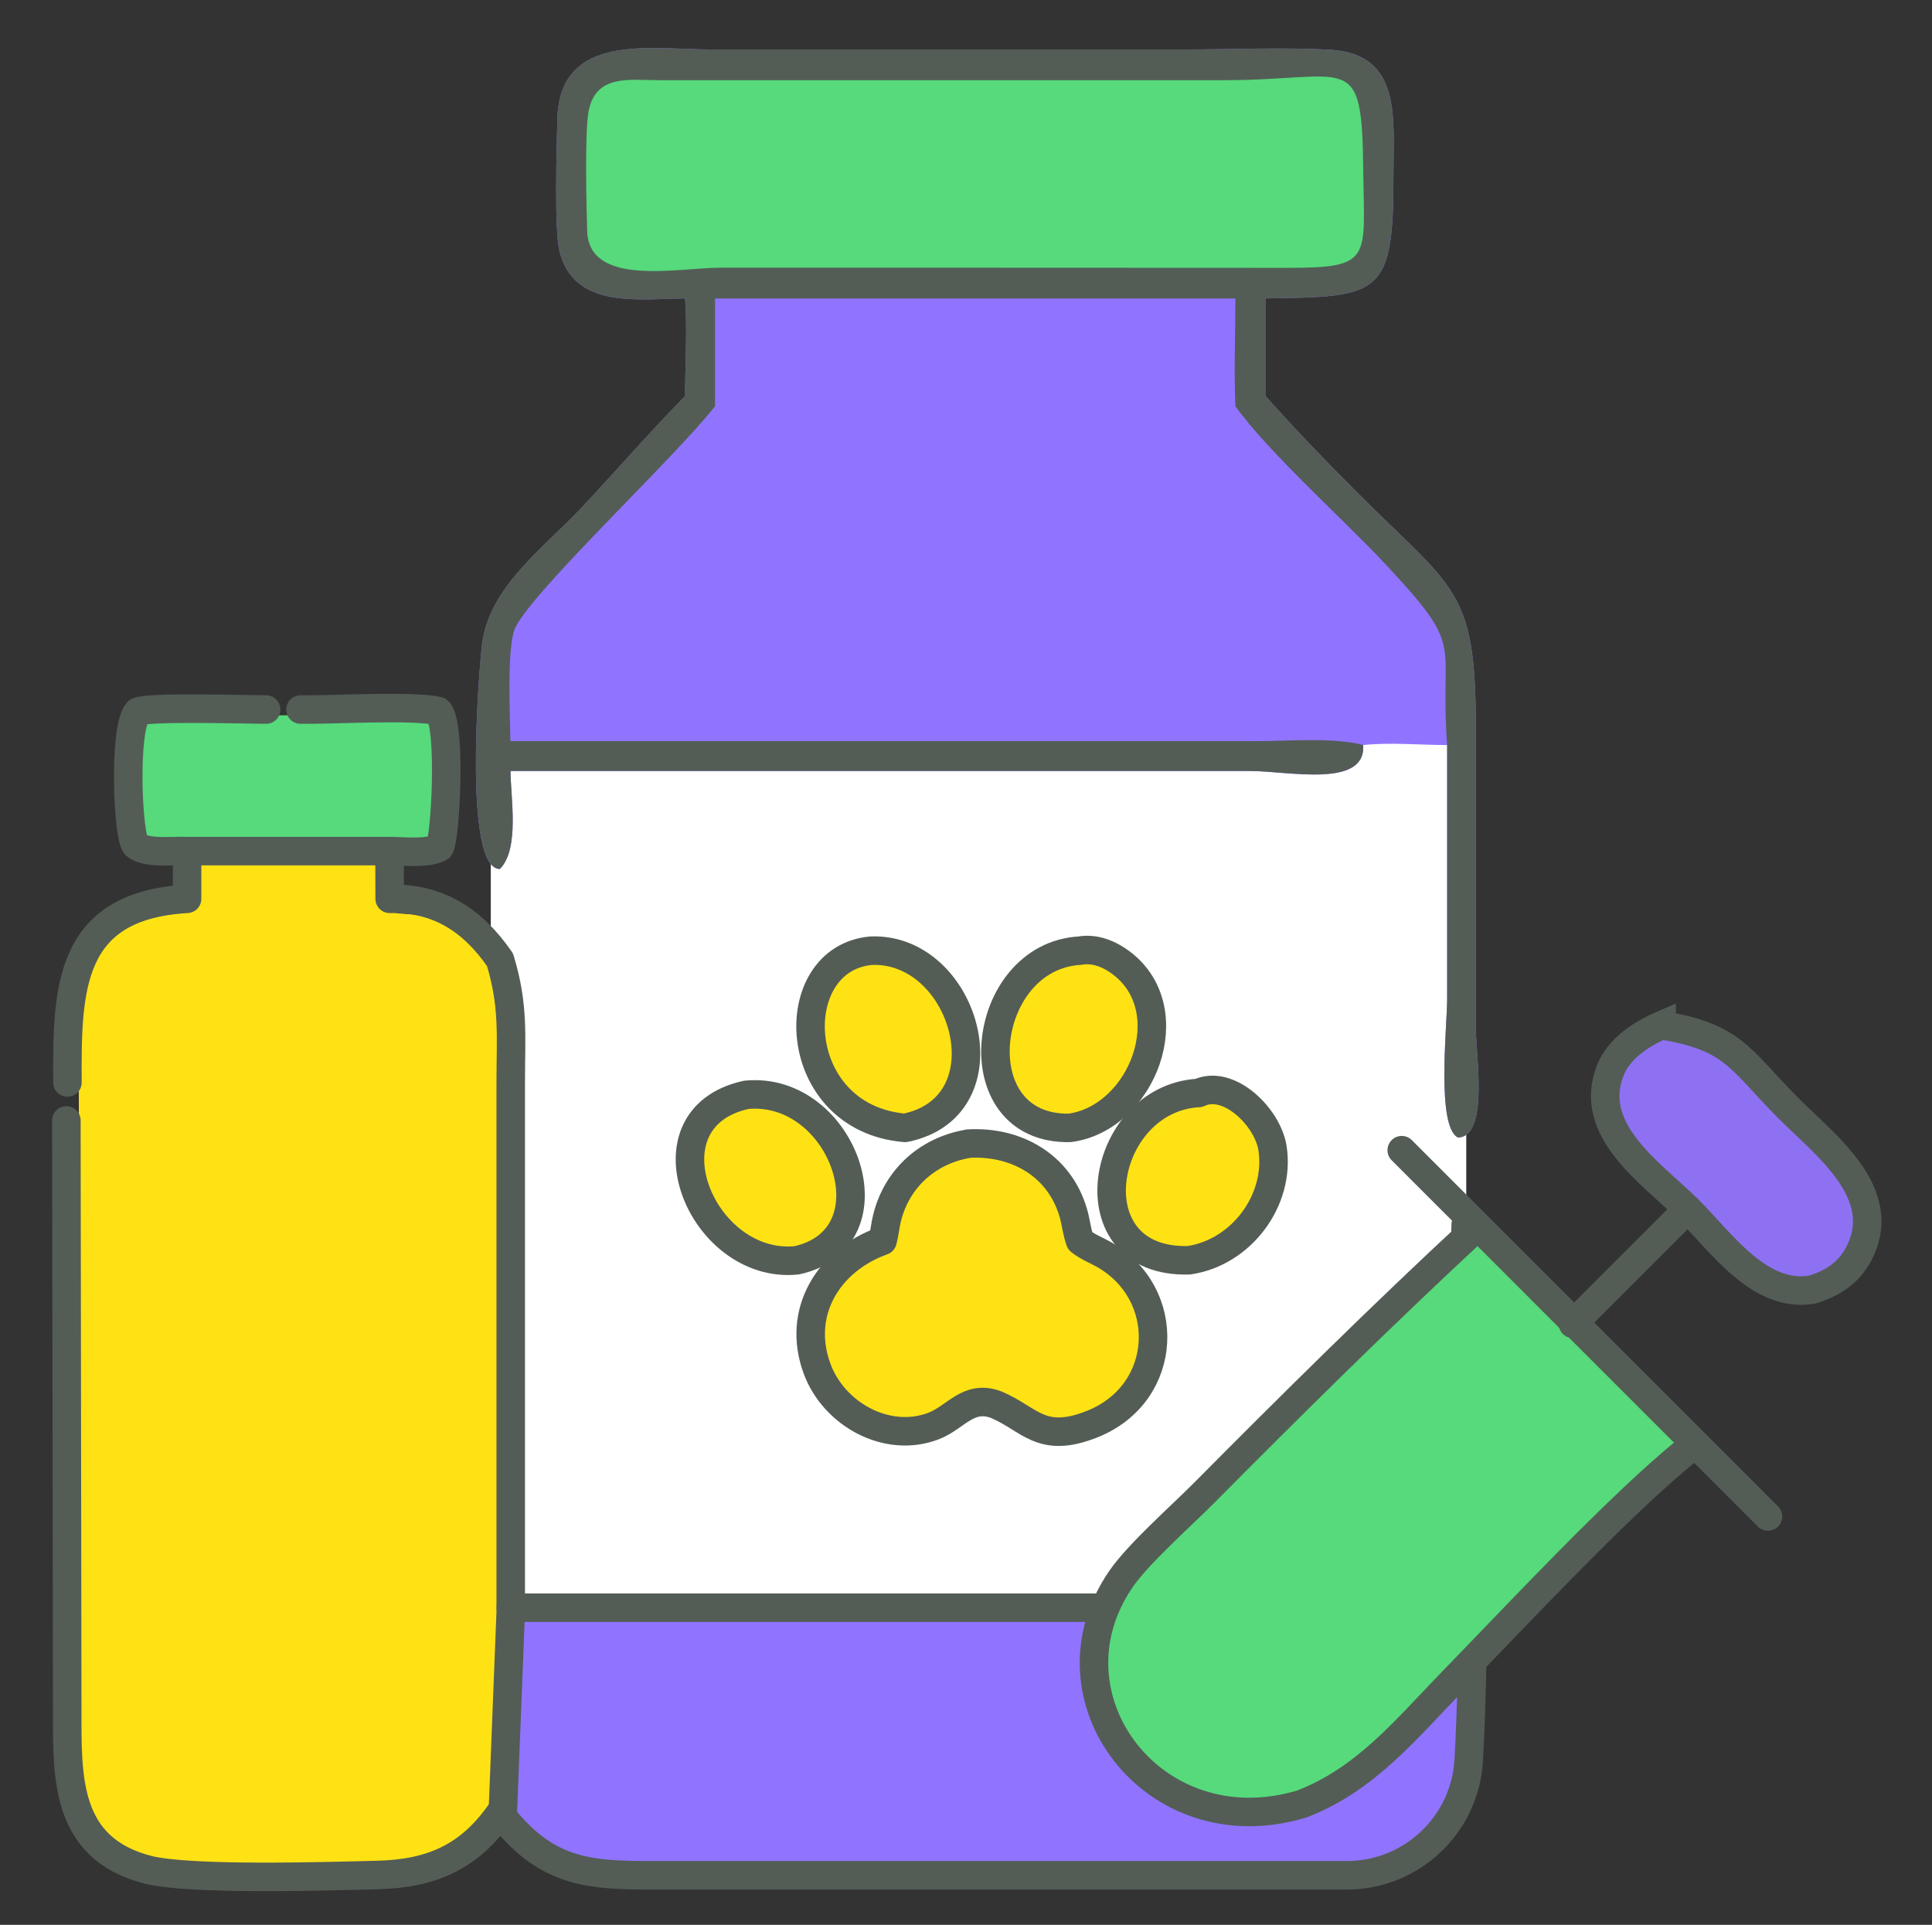<?xml version="1.0" encoding="UTF-8"?>
<svg id="Layer_1" data-name="Layer 1" xmlns="http://www.w3.org/2000/svg" width="271" height="270" viewBox="0 0 271 270">
  <rect x="0" y="0" width="271" height="270" fill="#333333" stroke="none"/>
  <defs>
    <style>
      .cls-1, .cls-2, .cls-3, .cls-4, .cls-5, .cls-6 {
        stroke-width: 4px;
      }

      .cls-1, .cls-2, .cls-4, .cls-5, .cls-6 {
        stroke: #535d56;
      }

      .cls-1, .cls-2, .cls-5 {
        stroke-miterlimit: 8;
      }

      .cls-1, .cls-3 {
        fill: none;
        stroke-linecap: round;
      }

      .cls-2, .cls-7 {
        fill: #56da7b;
      }

      .cls-8 {
        fill: #535d56;
      }

      .cls-8, .cls-9, .cls-7, .cls-10, .cls-11 {
        stroke-width: 0px;
      }

      .cls-9, .cls-6 {
        fill: #ffe214;
      }

      .cls-3 {
        stroke: #535d56;
      }

      .cls-3, .cls-4, .cls-6 {
        stroke-linejoin: round;
      }

      .cls-4, .cls-11 {
        fill: #fff;
      }

      .cls-10 {
        fill: #9074ff;
      }

      .cls-5 {
        fill: #8e71f3;
      }
    </style>
  </defs>
  <rect class="cls-11" x="68.84" y="104" width="136.83" height="121.33"/>
  <g>
    <rect class="cls-7" x="18.28" y="100.34" width="43.92" height="17.96"/>
    <path class="cls-10" d="M68.96,224.55h138.89v20.17c0,9.89-8.03,17.91-17.91,17.91h-107.3c-7.55,0-13.68-6.13-13.68-13.68v-24.4h0Z"/>
    <path class="cls-9" d="M30.93,117.73h19.2c1.91,0,3.45,1.58,3.39,3.49-.08,2.54-.04,5.49.77,6.32,2.09,2.12,15.71-2.83,16.06,13.47.2,8.94.04,17.92.04,26.87v73.02c0,11.88,1.35,21.92-15.06,22.08l-21.32.02c-24.78.04-23-3.09-22.96-27.13l.02-55.87c.01-2.54.73-6.73-.67-9.13-.16-.28-.33-.57-.42-.88-.53-1.84-.42-3.33.04-5.17.07-.26.18-.52.3-.76.99-1.96.75-4.32.75-6.46l-.04-10.5c-.08-25.61,13.78-16.13,15.97-20.08.6-1.09.6-3.54.52-5.78-.07-1.91,1.47-3.5,3.39-3.5Z"/>
    <path class="cls-3" d="M9.46,151.84c-.07-13.19.11-24.79,16.78-25.76v-6.69c-1.89-.11-5.72.42-7.18-.83-1.13-.97-1.81-16.45.28-18.74,1.67-.7,14.95-.3,17.99-.29"/>
    <path class="cls-3" d="M205.59,171.79c-.38,15.39,2.03,45.49.43,75.06-.49,9.09-8,16.2-17.1,16.2h-97.43c-9.29.03-15.03-.53-21.36-8.7-4.36,6.17-9.61,8.47-17.2,8.66-7.02.18-26.39.77-32.24-.75-11.57-3.01-11.25-12.94-11.26-22.22l-.12-82.87"/>
    <path class="cls-3" d="M42.15,99.53c4.17.08,15.84-.64,19.32.22,1.89,1.79,1.01,18.17.17,19.14-1.82.91-4.93.5-6.98.5-.03,2.23,0,4.46,0,6.69,6.78-.15,11.6,2.94,15.48,8.55,1.97,6.53,1.5,10.56,1.5,17.37v73.52s104.82,0,104.82,0c3.84,0,7.93.32,11.73,0"/>
    <path class="cls-10" d="M96.12,41.86c-6.38.03-15.61,1.61-17.64-6.63-.75-3.04-.39-14.56-.3-18.51.29-12.22,13.06-9.79,21.37-9.78h66.75c6.71,0,13.61-.33,20.3.04,10.04.56,8.85,9.68,8.86,17.16.04,17.39-1.68,17.5-17.96,17.72v13.68c4.21,4.72,8.68,9.36,13.16,13.83,13.41,13.38,16.36,13.28,16.35,32.75v42.03c0,3.74,1.87,15.33-2.51,15.41-3.05-1.56-1.51-15.66-1.51-19.42v-35.63c-3.81,0-8.01-.4-11.78,0,.42,6.11-10.53,3.65-15.81,3.65h-103.79c.01,3.75,1.31,10.9-1.49,13.74-5.11.04-3.02-27.17-2.51-31.47.97-8.13,8.73-13.62,13.97-19.22,4.86-5.19,9.55-10.59,14.52-15.66,0-4.5.32-9.21,0-13.68Z"/>
    <path class="cls-8" d="M96.12,41.86c-6.38.03-15.61,1.61-17.64-6.63-.75-3.04-.39-14.56-.3-18.51.29-12.22,13.06-9.79,21.37-9.78h66.75c6.71,0,13.61-.33,20.3.04,10.04.56,8.85,9.68,8.86,17.16.04,17.39-1.68,17.5-17.96,17.72v13.68c4.21,4.72,8.68,9.36,13.16,13.83,13.41,13.38,16.36,13.28,16.35,32.75v42.03c0,3.74,1.87,15.33-2.51,15.41-3.05-1.56-1.51-15.66-1.51-19.42v-35.63c-1.14-15.2,2.85-13.11-8.91-25.64-5.59-5.96-16.36-15.63-20.79-21.89-.23-4.99,0-10.11,0-15.11h-72.99v15.11c-5.51,7.11-26.41,26.67-28.14,31.37-1.06,2.89-.61,12.15-.56,15.61h104.86c4.33-.01,10.64-.54,14.75.54.42,6.11-10.53,3.65-15.81,3.65h-103.79c.01,3.75,1.31,10.9-1.49,13.74-5.11.04-3.02-27.17-2.51-31.47.97-8.13,8.73-13.62,13.97-19.22,4.86-5.19,9.55-10.59,14.52-15.66,0-4.5.32-9.21,0-13.68Z"/>
    <path class="cls-7" d="M141.49,11.25h30.1c17.89,0,19.45-4.43,19.63,12.66.14,12.41,1.39,13.69-10.7,13.66l-48.17-.02h-31.29c-5.93,0-18.46,2.78-18.7-5.17-.1-3.35-.35-13.78.19-16.71.98-5.31,5.77-4.43,9.83-4.42h49.1Z"/>
    <g>
      <path class="cls-6" d="M135.81,160.42c6.67-.39,12.77,2.98,14.74,9.71.38,1.29.49,2.65.95,3.93.95.78,2.13,1.24,3.2,1.83,9.88,5.46,9.34,19.55-1.49,23.87-7.19,2.87-8.75-.74-13.45-2.71l-.15-.06c-3.85-1.35-5.55,1.86-8.68,3.05-6.54,2.49-13.98-1.69-16.32-8.05-2.92-7.94,1.6-15.21,9.18-17.93.23-.83.32-1.69.49-2.54,1.16-5.87,5.6-10.09,11.54-11.09Z"/>
      <path class="cls-6" d="M151.5,133.35c2.09-.38,4.18.5,5.82,1.75,8.73,6.64,2.88,21.77-7.28,23.11-15.46.29-12.63-24.1,1.46-24.86Z"/>
      <path class="cls-6" d="M122.27,133.35c13.29-.4,19.42,21.89,4.67,24.86-16.35-1.37-17.15-23.83-4.67-24.86Z"/>
      <path class="cls-6" d="M168.13,153.32c4.21-2.01,9.71,3.39,10.37,7.77,1.1,7.32-4.44,14.64-11.75,15.69-16.51.47-12.58-22.68,1.38-23.47Z"/>
      <path class="cls-6" d="M104.7,153.57c13.67-1.28,21.12,20.13,7.04,23.22-13.38,1.35-22.1-19.94-7.04-23.22Z"/>
    </g>
    <g>
      <path class="cls-2" d="M236.71,203.38c-9.68,7.86-23.66,22.91-32.77,32.26-6.6,6.78-12.3,13.95-21.36,17.42-20.8,6.24-36.76-15.11-25.29-31.64,2.44-3.52,8.38-8.76,11.63-12.03,12.08-12.18,25.16-25.12,37.76-36.79"/>
      <path class="cls-5" d="M233.07,143.82c9.93,1.61,10.89,4.6,17.42,11.26,5.29,5.39,14.82,12.19,10.19,20.88-1.4,2.64-3.74,4.12-6.53,4.94-7.39,1.25-12.8-6.76-17.41-11.31-5.13-5.06-14.11-10.98-10.9-19.36,1.18-3.09,4.3-5.15,7.23-6.42Z"/>
      <line class="cls-1" x1="196.62" y1="161.34" x2="247.99" y2="212.72"/>
      <line class="cls-1" x1="236.74" y1="169.59" x2="220.63" y2="185.7"/>
    </g>
    <line class="cls-4" x1="26.24" y1="119.39" x2="54.66" y2="119.39"/>
  </g>
  <line class="cls-3" x1="70.5" y1="255" x2="71.67" y2="225.33"/>
</svg>